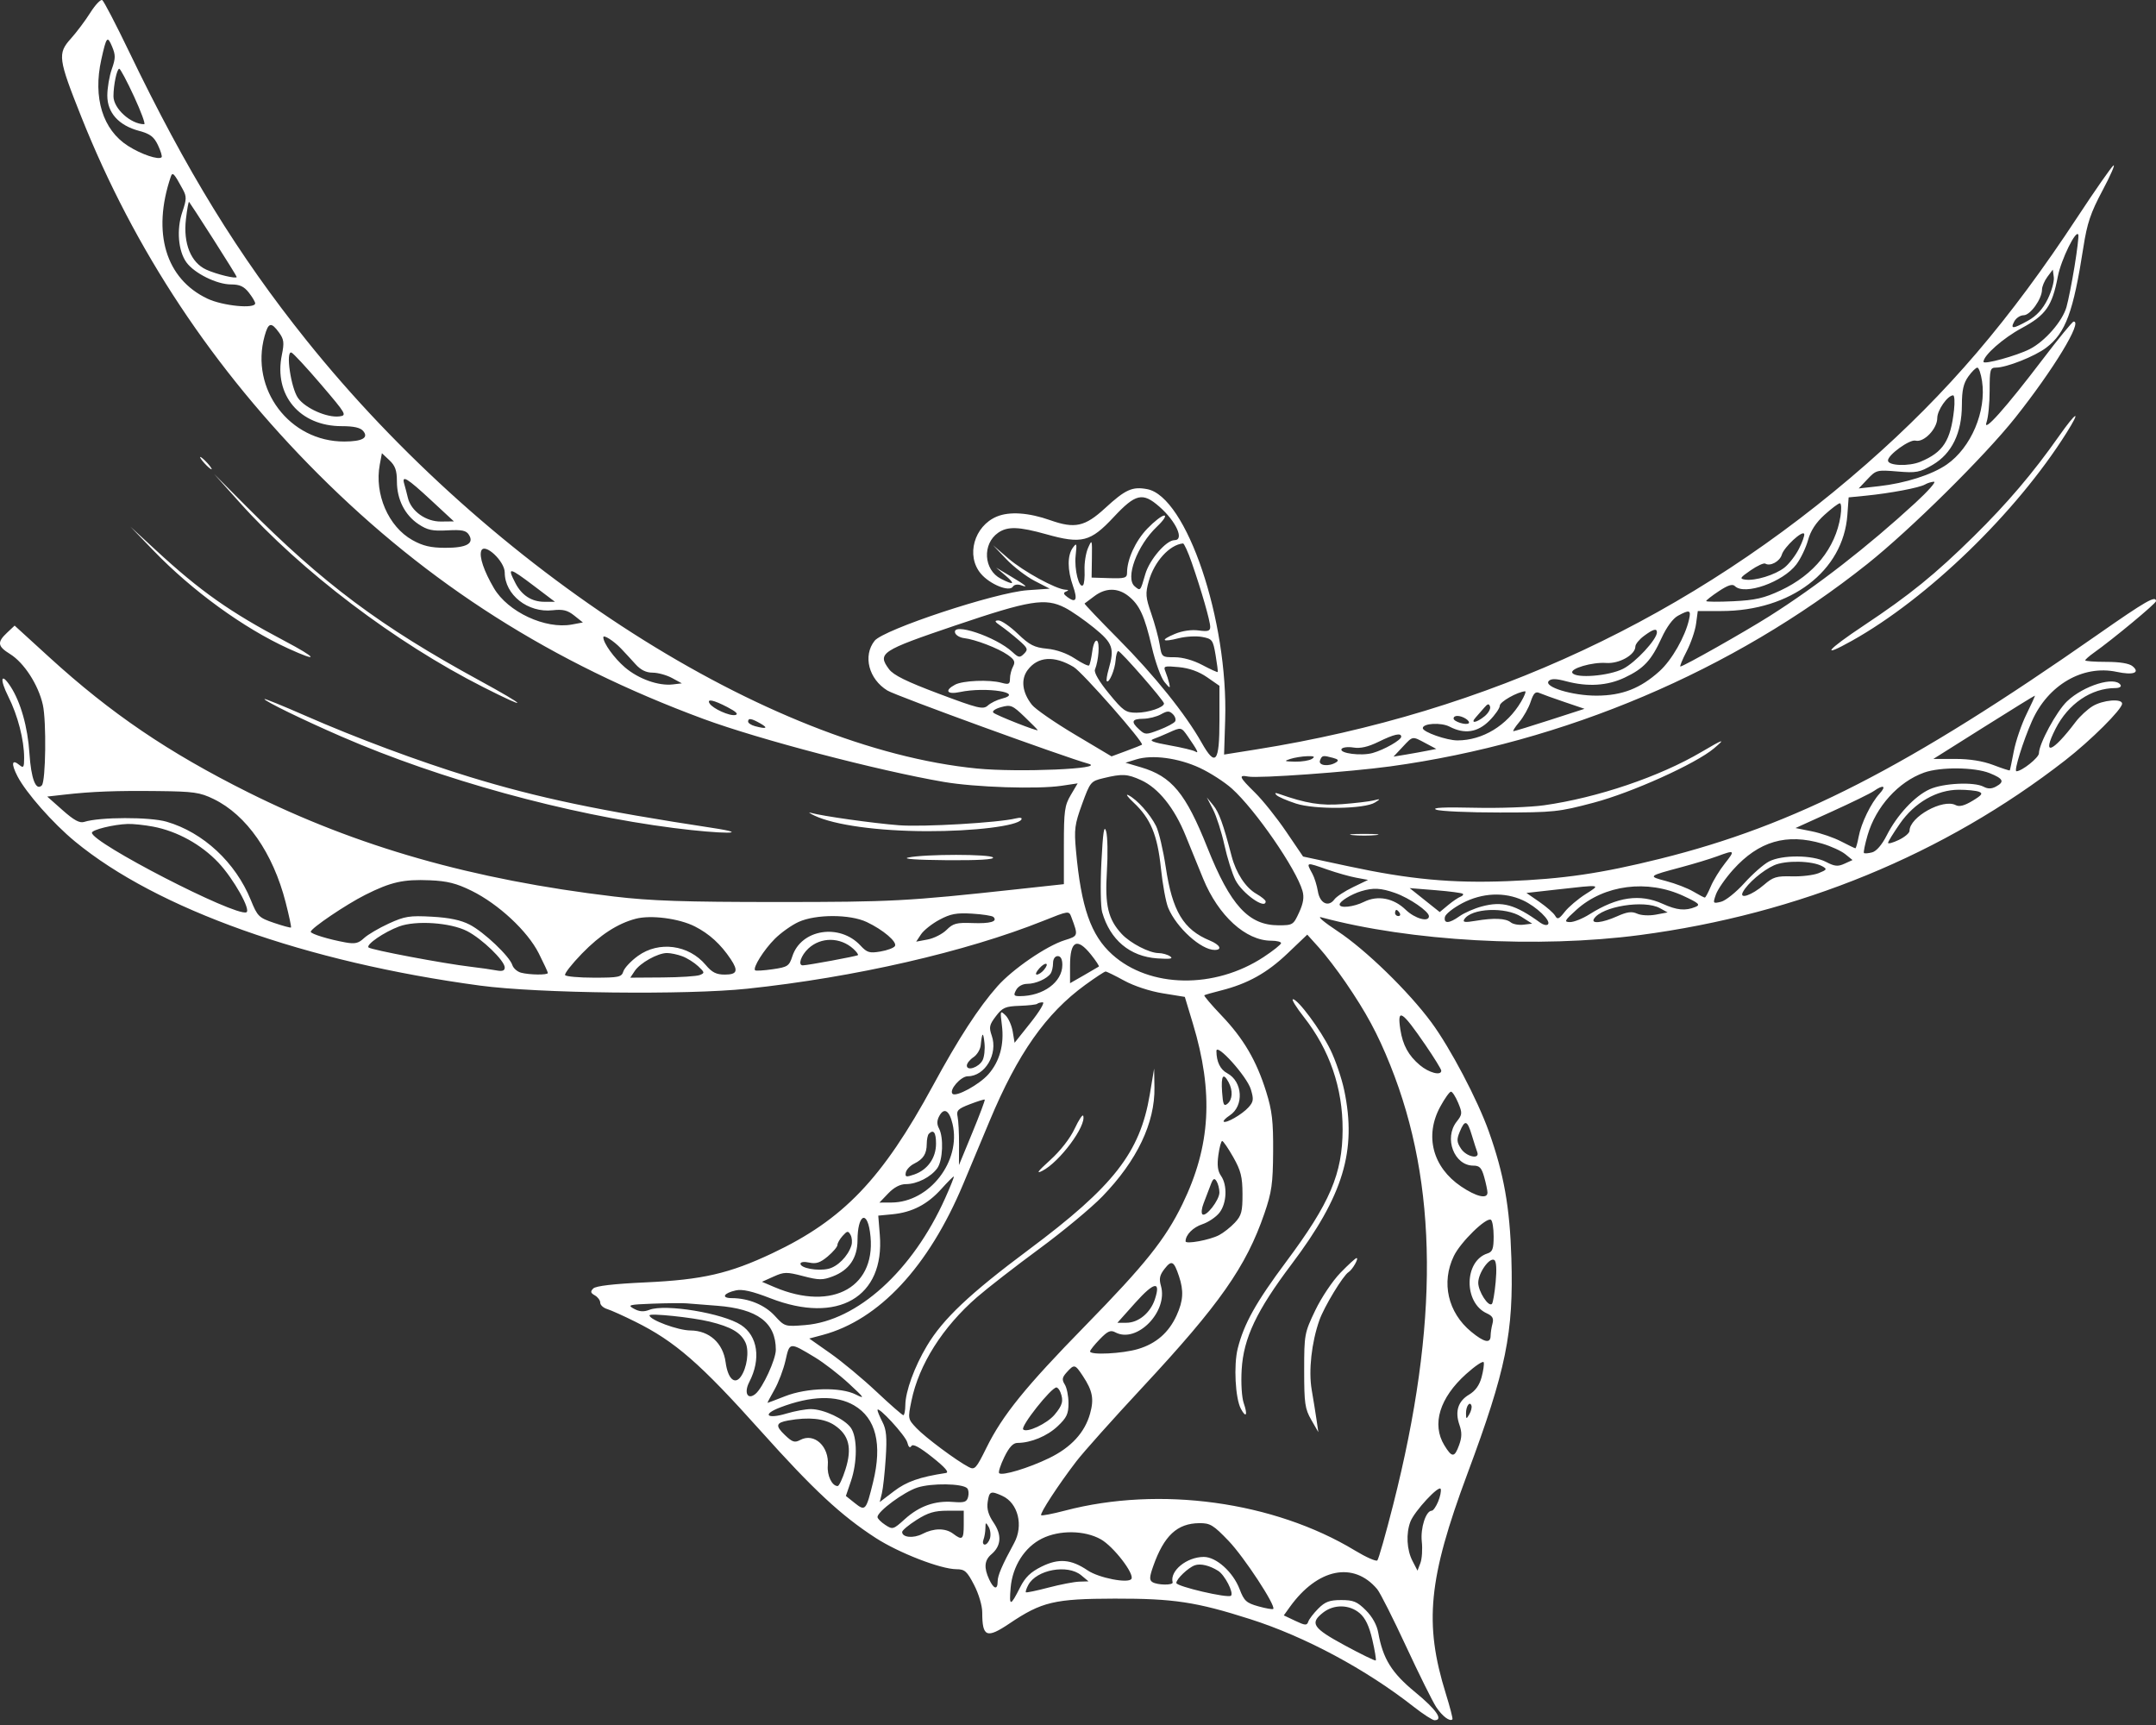 <svg width="200" height="160" viewBox="0 0 200 160" fill="none" xmlns="http://www.w3.org/2000/svg">
<rect x="0" y="0" width="200" height="160" fill="#333333" stroke="none"/>
<path fill-rule="evenodd" clip-rule="evenodd" d="M8.374 1.182C7.911 1.917 7.095 3.003 6.563 3.594C5.331 4.963 5.396 5.449 7.531 10.81C12.472 23.214 19.773 34.227 29.517 43.971C39.757 54.212 51.227 61.5 65.268 66.688C70.403 68.585 81.438 71.476 87.552 72.526C90.471 73.027 96.247 73.216 98.472 72.884L99.968 72.66L99.329 73.741C98.759 74.706 98.69 75.209 98.69 78.415V82.009L94.26 82.49C84.152 83.589 82.718 83.665 72.112 83.665C63.485 83.665 60.372 83.561 56.966 83.156C43.855 81.597 33.14 78.546 23.015 73.488C15.604 69.785 10.288 66.175 4.584 60.972L1.357 58.027L0.655 58.687C-0.285 59.569 -0.232 59.944 0.933 60.664C2.233 61.468 3.56 63.521 3.974 65.372C4.316 66.898 4.245 72.483 3.879 72.848C3.331 73.396 2.885 72.242 2.732 69.884C2.573 67.43 1.913 65.103 0.966 63.657C0.089 62.318 -0.048 62.978 0.77 64.606C1.652 66.361 2.239 68.636 2.239 70.299C2.239 71.181 2.179 71.271 1.803 70.959C1.094 70.37 1.015 70.831 1.625 72.008C2.415 73.535 4.91 76.363 6.954 78.048C14.571 84.33 28.387 89.245 44.534 91.418C49.913 92.142 63.686 92.302 69.325 91.706C79.255 90.657 89.583 88.289 96.781 85.412C99.15 84.464 99.159 84.463 99.386 85.072C100.036 86.81 100.035 86.81 98.764 87.207C97.078 87.733 93.939 89.885 92.524 91.483C90.782 93.451 88.914 96.327 86.548 100.686C81.829 109.376 78.229 113.134 71.641 116.246C67.651 118.13 65.17 118.7 59.892 118.945C56.914 119.082 55.268 119.274 55.034 119.511C54.752 119.796 54.781 119.926 55.18 120.151C55.455 120.306 55.68 120.611 55.68 120.828C55.68 121.046 55.969 121.312 56.323 121.419C56.676 121.527 57.846 122.052 58.92 122.587C62.629 124.43 64.947 126.449 70.604 132.766C75.458 138.187 78.026 140.574 81.234 142.65C83.383 144.04 87.263 145.543 88.719 145.55C89.496 145.553 89.701 145.735 90.362 147.009C90.793 147.839 91.117 148.933 91.117 149.557C91.117 151.846 91.526 152.01 93.656 150.577C96.641 148.568 97.823 148.29 103.406 148.278C108.879 148.268 110.963 148.583 115.973 150.18C121.057 151.8 126.707 154.828 131.144 158.31C132.018 158.995 132.887 159.557 133.073 159.557C133.922 159.557 133.241 158.566 131.296 156.97C129.091 155.16 128.286 153.865 127.852 151.432C127.726 150.722 127.303 149.961 126.703 149.36C125.898 148.556 125.55 148.411 124.417 148.411C123.339 148.411 122.928 148.564 122.292 149.2C121.858 149.634 121.439 150.18 121.36 150.415C121.235 150.784 121.075 150.774 120.153 150.337L119.09 149.833L119.652 149.051C122.223 145.474 125.564 144.794 127.756 147.402C128.024 147.721 129.228 150.105 130.431 152.698C131.635 155.291 132.894 157.829 133.23 158.338C133.789 159.182 134.493 159.715 134.734 159.474C134.787 159.421 134.513 158.357 134.125 157.11C132.09 150.568 132.493 146.444 136.123 136.694C139.718 127.037 140.413 123.636 140.202 116.715C140.057 111.954 139.509 108.877 138.107 104.941C137.057 101.994 134.534 97.203 132.78 94.827C130.661 91.955 126.682 88.087 124.08 86.369C122.847 85.555 122.16 84.975 122.553 85.081C130.827 87.312 142.694 87.973 152.131 86.729C166.877 84.785 180.338 79.256 191.569 70.528C193.957 68.672 196.856 65.787 196.856 65.266C196.856 64.77 195.067 64.924 194.121 65.5C193.638 65.795 192.931 66.449 192.549 66.955C190.364 69.85 189.363 70.197 190.678 67.603C191.856 65.277 193.986 63.827 196.23 63.821C196.597 63.82 196.812 63.693 196.714 63.534C196.194 62.693 193.302 63.575 191.749 65.049C190.774 65.974 189.141 68.992 189.141 69.869C189.14 70.274 187.557 71.536 187.05 71.536C186.8 71.536 187.665 68.751 188.496 66.877C189.982 63.528 193.219 61.649 196.353 62.317C197.885 62.644 198.561 62.404 197.827 61.794C197.513 61.533 196.65 61.391 195.385 61.391C194.309 61.391 193.432 61.326 193.437 61.248C193.441 61.169 193.795 60.857 194.222 60.554C195.985 59.305 200 55.974 200 55.761C200 55.2 199.064 55.737 194.606 58.852C176.937 71.201 166.489 76.552 153.989 79.656C148.509 81.016 145.026 81.527 139.843 81.73C134.674 81.932 130.745 81.564 125.074 80.347L120.88 79.447L119.302 77.124C118.434 75.846 117.139 74.227 116.425 73.525C114.944 72.071 114.851 71.849 115.799 72.03C116.741 72.21 125.178 71.604 128.978 71.083C145.098 68.874 160.756 62.23 173.222 52.309C177.203 49.14 184.086 42.336 186.934 38.754C190.481 34.291 193.232 29.762 192.355 29.828C192.237 29.837 190.948 31.412 189.491 33.328C186.048 37.856 183.887 40.272 184.283 39.152C184.44 38.71 184.568 37.392 184.568 36.223C184.568 34.28 184.617 34.098 185.146 34.098C186.125 34.098 188.766 33.052 189.824 32.245C191.618 30.876 192.328 28.955 193.263 22.937C193.61 20.702 193.932 19.747 195.035 17.675C195.775 16.283 196.235 15.233 196.057 15.344C195.879 15.454 194.373 17.612 192.71 20.139C186.413 29.711 180.644 36.461 173.136 43.042C156.913 57.264 138.066 66.08 116.551 69.51L113.551 69.988L113.652 66.785C113.946 57.541 110.064 46.054 106.416 45.37C105.037 45.111 104.401 45.398 102.515 47.132C100.642 48.853 99.712 49.059 97.427 48.252C95.42 47.544 93.642 47.423 92.469 47.913C90.361 48.794 89.588 51.547 90.984 53.205C91.822 54.201 93.636 54.937 93.96 54.413C94.076 54.224 94.399 54.169 94.712 54.282C95.484 54.561 95.18 54.302 93.689 53.413L92.403 52.647L93.26 53.373C94.225 54.191 94.062 54.31 92.841 53.679C91.244 52.853 91.103 50.459 92.591 49.416C93.463 48.806 94.514 48.84 97.084 49.561C100.341 50.475 101.16 50.266 103.297 47.977C105.345 45.783 105.996 45.633 107.554 47.001C109.112 48.369 109.892 50.102 108.95 50.102C108.182 50.102 106.628 51.914 106.241 53.26C105.784 54.847 105.797 54.832 105.265 54.39C104.35 53.631 105.479 50.595 107.328 48.843C107.932 48.271 108.228 47.82 108.001 47.818C107.777 47.817 107.066 48.367 106.421 49.04C105.326 50.184 104.549 51.883 104.549 53.136C104.549 53.607 104.343 53.668 102.905 53.624L101.262 53.573L101.289 51.766C101.315 50.032 101.3 49.994 100.936 50.817C100.726 51.288 100.579 52.216 100.608 52.879C100.638 53.542 100.575 54.171 100.47 54.276C100.103 54.643 99.641 52.809 99.781 51.538C99.907 50.386 99.88 50.313 99.52 50.806C99.004 51.511 99.009 52.864 99.532 54.345C99.985 55.628 99.82 55.971 99.029 55.392C98.646 55.113 98.611 54.98 98.889 54.869C99.162 54.76 99.147 54.714 98.833 54.697C97.951 54.65 94.925 52.994 93.546 51.803L92.117 50.569L93.35 51.865C94.028 52.578 95.211 53.485 95.98 53.881L97.377 54.601L95.319 54.745C92.34 54.953 81.954 58.388 81.128 59.438C80.029 60.835 80.587 62.99 82.322 64.051C83.137 64.549 98.653 70.197 100.976 70.841C102.662 71.308 94.497 71.659 90.649 71.285C71.306 69.402 45.565 52.965 28.405 31.536C22.081 23.638 17.303 15.861 11.967 4.777C10.749 2.246 9.632 0.101 9.485 0.01C9.338 -0.081 8.838 0.447 8.374 1.182ZM10.37 6.415C10.142 7.062 9.955 8.165 9.955 8.865C9.955 10.459 11.011 11.633 12.899 12.138C13.929 12.414 14.278 12.678 14.654 13.466C14.912 14.007 15.063 14.511 14.989 14.585C14.714 14.859 13.121 14.323 11.885 13.539C9.532 12.047 8.608 9.066 9.398 5.52C9.873 3.388 9.958 3.284 10.392 4.307C10.729 5.104 10.726 5.406 10.37 6.415ZM12.434 8.949C13.088 10.364 13.512 11.521 13.379 11.521C12.132 11.521 10.526 10.064 10.526 8.931C10.526 7.882 10.844 6.377 11.065 6.377C11.164 6.377 11.781 7.535 12.434 8.949ZM16.959 17.566C17.32 18.23 17.314 18.487 16.914 19.66C16.362 21.28 16.527 23.282 17.299 24.343C18.034 25.352 20.117 26.382 21.426 26.382C22.233 26.382 22.63 26.563 23.08 27.135C23.406 27.549 23.672 27.999 23.672 28.136C23.672 28.668 20.665 28.374 19.243 27.702C15.371 25.871 14.083 21.582 15.844 16.388C16.004 15.918 16.149 16.071 16.959 17.566ZM19.797 22.201C20.985 24.06 21.958 25.63 21.958 25.689C21.958 25.897 20.089 25.447 19.133 25.009C17.705 24.355 16.987 22.577 17.247 20.337C17.356 19.398 17.488 18.674 17.54 18.726C17.593 18.778 18.608 20.342 19.797 22.201ZM192.444 24.706C192.203 26.178 191.867 27.874 191.697 28.474C191.323 29.798 189.696 31.663 188.29 32.38C187.075 33 183.996 33.846 183.996 33.56C183.996 32.968 185.817 31.363 187.545 30.431C189.786 29.223 190.365 28.398 190.892 25.654C191.195 24.078 192.605 21.208 192.797 21.779C192.843 21.917 192.685 23.235 192.444 24.706ZM189.947 27.759C189.495 28.671 188.919 29.301 188.14 29.736C186.724 30.526 186.463 30.542 186.854 29.812C187.022 29.497 187.414 29.24 187.726 29.24C188.34 29.24 189.423 27.726 189.425 26.865C189.425 26.58 189.651 26.046 189.926 25.677L190.426 25.008L190.519 25.715C190.569 26.103 190.312 27.023 189.947 27.759ZM25.88 30.839C26.34 31.47 26.379 31.78 26.146 32.92C25.381 36.649 27.801 39.528 31.7 39.528C32.825 39.528 33.433 39.666 33.693 39.979C34.217 40.61 33.61 40.947 31.939 40.953C26.865 40.97 23.178 36.091 24.545 31.169C24.896 29.903 25.152 29.84 25.88 30.839ZM29.788 35.67C32.131 38.413 32.2 38.532 31.482 38.622C30.343 38.766 28.324 37.87 27.649 36.922C26.982 35.985 26.478 32.503 27.038 32.703C27.207 32.763 28.445 34.098 29.788 35.67ZM183.863 35.35C184.281 38.138 182.85 41.518 180.588 43.086C179.217 44.036 176.749 44.823 174.28 45.098L172.422 45.305L173.243 44.437C174.039 43.594 174.121 43.573 176.008 43.731C177.769 43.879 178.078 43.821 179.285 43.113C181.055 42.076 181.989 40.164 181.993 37.572C181.995 36.2 182.139 35.556 182.587 34.928C182.912 34.472 183.29 34.098 183.427 34.098C183.564 34.098 183.76 34.662 183.863 35.35ZM181.263 38.028C180.949 40.88 180.259 41.947 178.159 42.824C177.073 43.278 175.137 43.206 175.137 42.712C175.137 42.187 177.157 40.73 177.691 40.87C178.46 41.071 179.709 39.774 179.709 38.774C179.709 38.043 180.671 36.67 181.182 36.67C181.309 36.67 181.345 37.281 181.263 38.028ZM190.996 40.458C188.59 43.878 186.205 46.683 183.104 49.737C179.513 53.274 177.161 55.182 172.903 58.012C169.424 60.326 168.821 61.095 171.788 59.436C178.842 55.491 187.026 47.565 191.691 40.16C193.1 37.923 192.639 38.121 190.996 40.458ZM36.819 44.651C36.819 46.32 37.549 47.767 38.819 48.617C39.642 49.168 40.116 49.27 41.498 49.194C42.841 49.12 43.24 49.2 43.492 49.594C44.016 50.412 43.288 50.817 41.305 50.812C39.957 50.809 39.229 50.638 38.259 50.097C36.029 48.855 34.717 45.821 35.23 43.09L35.427 42.036L36.123 42.69C36.663 43.197 36.818 43.635 36.819 44.651ZM18.957 42.958C19.241 43.272 19.538 43.529 19.617 43.529C19.696 43.529 19.527 43.272 19.243 42.958C18.958 42.643 18.661 42.386 18.582 42.386C18.504 42.386 18.672 42.643 18.957 42.958ZM22.242 46.62C27.944 52.988 36.677 59.606 44.82 63.729C49.217 65.955 48.995 65.582 44.446 63.099C35.278 58.095 29.989 54.144 22.843 46.959L19.858 43.958L22.242 46.62ZM39.962 46.373L42.105 48.36L40.913 48.374C39.504 48.39 38.131 47.408 37.836 46.173C37.733 45.741 37.582 45.162 37.5 44.887C37.242 44.019 37.757 44.33 39.962 46.373ZM177.691 46.628C173.277 50.691 168.525 54.381 164.134 57.157C161.812 58.625 156.158 61.819 155.882 61.819C155.799 61.819 156.057 61.192 156.454 60.425C156.852 59.658 157.249 58.501 157.336 57.853L157.494 56.675H159.682C166.128 56.675 170.994 52.966 171.37 47.765L171.488 46.134L173.098 45.975C175.348 45.751 178.057 45.239 178.566 44.941C178.802 44.803 179.18 44.686 179.406 44.681C179.632 44.676 178.86 45.553 177.691 46.628ZM170.732 47.887C170.264 50.848 168.274 53.315 165.183 54.761C163.634 55.486 162.828 55.67 160.781 55.768C159.403 55.834 158.276 55.825 158.276 55.748C158.276 55.671 158.804 55.258 159.451 54.83C160.298 54.27 160.713 54.14 160.937 54.364C161.828 55.255 165.398 53.993 166.641 52.348C167.039 51.82 167.525 50.809 167.72 50.102C167.961 49.227 168.449 48.477 169.248 47.753C169.893 47.168 170.534 46.686 170.672 46.681C170.81 46.676 170.837 47.219 170.732 47.887ZM14.242 51.074C17.838 54.803 22.605 58.266 26.738 60.15C29.663 61.484 29.452 61.059 26.387 59.442C21.359 56.79 18.577 54.83 14.489 51.057L12.098 48.852L14.242 51.074ZM166.874 50.911C166.555 51.537 165.952 52.318 165.534 52.646C164.669 53.327 162.818 53.895 161.897 53.762C161.347 53.683 161.404 53.584 162.396 52.9C163.011 52.475 163.624 52.195 163.756 52.277C164.211 52.558 165.106 52.073 165.289 51.445C165.495 50.743 167.228 49.141 167.366 49.527C167.415 49.663 167.193 50.286 166.874 50.911ZM110.547 52.174C111.452 54.778 112.265 57.603 112.265 58.148C112.265 58.531 112.058 58.594 111.183 58.476C110.522 58.388 109.67 58.511 108.996 58.793C107.593 59.379 107.776 59.596 109.338 59.199C109.997 59.032 110.981 58.978 111.523 59.08C112.454 59.255 112.524 59.35 112.763 60.757C112.902 61.577 112.991 62.285 112.962 62.331C112.933 62.376 112.295 62.087 111.544 61.688C110.703 61.24 109.716 60.962 108.972 60.962C107.782 60.962 107.763 60.946 107.58 59.803C107.478 59.165 107.126 57.868 106.799 56.921C106.268 55.388 106.242 55.056 106.565 53.903C107.073 52.089 108.491 50.526 109.738 50.406C109.841 50.396 110.205 51.192 110.547 52.174ZM46.822 53.103C46.824 55.169 48.972 56.861 51.263 56.603C52.225 56.495 52.647 56.599 53.276 57.1L54.071 57.735L53.058 57.925C50.6 58.386 47.112 56.761 45.818 54.553C44.889 52.968 44.436 51.628 44.645 51.084C44.943 50.306 46.82 52.047 46.822 53.103ZM49.591 54.389L51.478 55.818H50.499C49.328 55.818 48.4 55.223 47.819 54.1C47.018 52.551 47.203 52.581 49.591 54.389ZM104.659 55.271C105.708 56.097 106.176 57.111 106.85 60.025C107.169 61.404 107.693 62.855 108.014 63.248C108.516 63.861 108.579 63.882 108.464 63.391C108.389 63.077 108.229 62.576 108.107 62.279C107.903 61.78 108 61.749 109.356 61.879C110.327 61.972 111.215 62.29 111.974 62.816L113.122 63.612V66.829C113.122 70.744 112.764 71.181 111.455 68.862C109.974 66.236 107.075 62.631 103.752 59.282C101.978 57.493 100.563 56.006 100.608 55.977C100.653 55.948 101.062 55.643 101.515 55.299C102.553 54.513 103.682 54.503 104.659 55.271ZM98.793 56.369C99.388 56.672 100.604 57.515 101.497 58.242C103.238 59.66 103.401 60.128 102.839 62.088C102.685 62.627 102.61 63.119 102.673 63.182C102.886 63.395 103.428 62.106 103.489 61.245C103.522 60.776 103.632 60.391 103.734 60.391C103.966 60.39 107.978 64.984 107.978 65.249C107.978 65.616 106.519 66.106 105.425 66.106C104.427 66.106 104.198 65.946 102.865 64.32C101.956 63.211 101.466 62.371 101.574 62.105C101.92 61.248 102.035 59.603 101.76 59.433C101.601 59.334 101.411 59.762 101.323 60.42C101.237 61.058 101.104 61.644 101.027 61.721C100.949 61.799 100.357 61.512 99.71 61.084C98.978 60.599 98.001 60.254 97.126 60.17C95.944 60.056 95.51 59.835 94.413 58.784C93.695 58.096 92.885 57.539 92.612 57.547C92.22 57.559 92.264 57.663 92.825 58.047C93.214 58.314 93.961 58.906 94.485 59.363C95.342 60.11 95.393 60.237 94.998 60.633C94.602 61.028 94.493 61.012 93.909 60.472C92.376 59.053 88.264 57.684 88.601 58.704C88.673 58.924 89.044 59.141 89.424 59.186C90.472 59.309 92.591 60.121 93.474 60.738C94.111 61.182 94.206 61.388 93.975 61.82C93.818 62.113 93.689 62.621 93.689 62.949C93.689 63.461 93.578 63.514 92.903 63.329C91.771 63.019 89.317 63.121 88.593 63.508C87.582 64.049 87.844 64.445 89.045 64.19C91.462 63.677 95.119 64.258 92.924 64.806C92.48 64.917 91.901 65.202 91.636 65.44C91.203 65.831 90.76 65.725 87.09 64.346C84.091 63.22 82.878 62.622 82.468 62.068C81.367 60.581 81.716 60.351 88.627 58.011C95.551 55.667 96.968 55.438 98.793 56.369ZM156.683 57.461C156.329 59.047 155.085 61.224 153.944 62.254C152.176 63.852 150.486 64.512 148.131 64.524C145.858 64.536 143.135 63.699 143.678 63.156C143.903 62.931 144.348 62.94 145.278 63.189C147.275 63.723 149.099 63.611 150.703 62.855C152.479 62.017 153.179 61.267 154.137 59.173C154.598 58.167 155.187 57.366 155.654 57.113C156.738 56.525 156.881 56.573 156.683 57.461ZM153.703 58.653C153.703 59.31 151.716 61.452 150.567 62.033C149.249 62.7 146.188 62.947 145.859 62.414C145.61 62.013 147.699 61.399 148.995 61.492C150.21 61.579 151.703 60.737 151.703 59.965C151.703 59.754 152.056 59.317 152.489 58.994C153.353 58.35 153.703 58.251 153.703 58.653ZM57.606 60.15C57.958 60.518 58.563 61.173 58.951 61.605C59.431 62.141 59.936 62.391 60.539 62.391C61.026 62.391 61.835 62.614 62.339 62.887L63.253 63.383L62.419 63.482C61.092 63.64 59.23 62.977 57.971 61.9C56.967 61.04 55.966 59.647 55.966 59.108C55.966 58.829 56.926 59.439 57.606 60.15ZM99.6 61.867C100.421 62.361 106.17 68.904 105.934 69.076C105.879 69.116 105.222 69.375 104.474 69.653L103.112 70.157L99.702 68.125C97.827 67.008 96.037 65.769 95.725 65.372C94.826 64.228 94.677 63.021 95.328 62.149C96.272 60.884 97.796 60.784 99.6 61.867ZM141.101 65.089C139.799 67.296 137.537 68.672 135.205 68.676C134.203 68.678 131.984 67.895 131.984 67.539C131.984 67.086 133.686 66.99 134.471 67.4C135.852 68.121 137.067 67.939 138.157 66.849C138.691 66.315 139.128 65.685 139.128 65.451C139.128 65.096 140.76 64.172 141.476 64.12C141.589 64.112 141.42 64.548 141.101 65.089ZM145.13 65.115L146.987 65.745L143.777 66.783C142.012 67.354 140.49 67.821 140.394 67.821C140.299 67.821 140.543 67.438 140.936 66.97C141.329 66.503 141.804 65.658 141.99 65.093C142.253 64.298 142.435 64.114 142.801 64.276C143.06 64.391 144.108 64.769 145.13 65.115ZM187.98 66.256C187.518 67.195 186.991 68.735 186.81 69.678C186.629 70.621 186.461 71.422 186.436 71.457C186.412 71.493 185.722 71.268 184.905 70.957C183.93 70.587 182.718 70.393 181.383 70.393H179.348L184.03 67.445C186.605 65.824 188.736 64.509 188.766 64.523C188.796 64.537 188.443 65.317 187.98 66.256ZM24.53 64.838C24.53 65.027 28.119 66.776 31.674 68.319C40.863 72.309 52.583 75.534 62.493 76.8C67.017 77.379 69.921 77.375 66.111 76.795C55.597 75.197 49.892 73.998 43.559 72.058C38.82 70.606 33.103 68.476 28.316 66.379C26.234 65.467 24.53 64.773 24.53 64.838ZM67.48 65.59C68.303 66.02 68.531 66.251 68.202 66.322C67.687 66.433 66.121 65.727 65.826 65.251C65.538 64.784 66.192 64.918 67.48 65.59ZM96.261 67.724C96.261 67.867 92.395 66.342 92.15 66.103C92.005 65.963 92.313 65.742 92.864 65.591C93.763 65.344 93.919 65.408 95.046 66.49C95.714 67.13 96.261 67.686 96.261 67.724ZM137.708 66.442C136.939 67.065 136.358 67.138 136.893 66.545C137.101 66.314 137.457 65.907 137.684 65.64C138.005 65.262 138.125 65.239 138.224 65.537C138.295 65.748 138.062 66.155 137.708 66.442ZM109.009 66.913C108.91 67.073 108.25 67.425 107.542 67.696C106.315 68.164 106.228 68.163 105.688 67.674C104.884 66.947 104.981 66.679 106.049 66.668C106.56 66.662 107.299 66.477 107.692 66.257C108.29 65.922 108.471 65.919 108.798 66.239C109.013 66.45 109.108 66.754 109.009 66.913ZM135.976 66.666C136.208 66.813 136.331 66.998 136.25 67.079C136.028 67.301 134.842 66.934 134.842 66.644C134.842 66.316 135.442 66.328 135.976 66.666ZM70.541 67.106C71.299 67.54 71.1 67.639 70.04 67.355C69.687 67.26 69.397 67.069 69.397 66.93C69.397 66.581 69.704 66.628 70.541 67.106ZM110.198 68.321C111.088 69.606 111.248 69.933 110.875 69.703C110.691 69.589 109.61 69.33 108.473 69.129C106.999 68.867 106.57 68.703 106.978 68.556C107.292 68.442 107.935 68.175 108.407 67.961C109.576 67.43 109.582 67.431 110.198 68.321ZM129.983 68.331C129.983 68.64 128.431 69.528 127.347 69.84C126.288 70.143 124.201 69.875 124.452 69.468C124.548 69.313 125.044 69.254 125.555 69.337C126.196 69.441 126.917 69.276 127.877 68.806C129.325 68.097 129.983 67.948 129.983 68.331ZM132.254 68.941L133.239 69.465L132.397 69.633C131.934 69.726 131.041 69.887 130.412 69.991L129.269 70.18L130.108 69.286C131.083 68.248 130.983 68.264 132.254 68.941ZM157.847 69.74C153.948 72.04 148.195 73.99 143.237 74.692C141.96 74.872 139.041 74.976 136.751 74.921C133.943 74.855 132.79 74.911 133.214 75.095C133.559 75.245 136.221 75.365 139.128 75.363C144.153 75.358 144.586 75.313 147.845 74.449C151.398 73.507 157.29 70.848 158.99 69.419C160.125 68.466 159.903 68.528 157.847 69.74ZM111.3 71.227C112.262 71.676 113.603 72.54 114.278 73.147C116.445 75.093 120.238 80.589 120.823 82.63C120.992 83.216 120.905 83.774 120.51 84.634C119.981 85.789 119.923 85.825 118.601 85.825C115.829 85.825 114.135 83.977 112.004 78.626C109.99 73.571 108.699 72.01 105.835 71.167L104.406 70.746L105.406 70.437C106.889 69.978 109.321 70.304 111.3 71.227ZM121.696 70.393C121.46 70.545 120.753 70.659 120.124 70.646C119.132 70.625 119.075 70.591 119.695 70.393C120.088 70.267 120.795 70.153 121.267 70.14C121.92 70.121 122.022 70.182 121.696 70.393ZM123.649 70.293C124.147 70.427 124.219 70.533 123.935 70.714C123.269 71.136 122.265 71.015 122.45 70.536C122.634 70.056 122.706 70.041 123.649 70.293ZM184.562 71.71C185.846 72.223 185.98 72.515 185.139 72.965C184.743 73.177 184.399 73.18 184.015 72.975C183.127 72.499 180.262 72.635 178.995 73.212C177.608 73.844 175.977 75.599 175.018 77.49C174.576 78.363 174.064 78.956 173.663 79.061C173.308 79.153 172.969 79.18 172.908 79.119C172.848 79.058 172.999 78.316 173.245 77.469C174.014 74.824 176.104 72.511 178.494 71.658C179.99 71.124 183.166 71.151 184.562 71.71ZM105.851 72.361C107.459 73.091 108.943 74.939 109.981 77.505C110.465 78.702 111.198 80.499 111.609 81.499C113.025 84.944 115.561 87.254 117.928 87.254C118.428 87.254 118.838 87.355 118.838 87.478C118.838 87.602 118.112 88.181 117.224 88.766C112.681 91.757 106.651 91.66 103.179 88.539C101.192 86.753 100.29 84.167 99.812 78.892C99.633 76.918 99.693 76.462 100.381 74.576C101.129 72.525 101.183 72.46 102.349 72.179C104.111 71.755 104.569 71.779 105.851 72.361ZM174.362 73.608C173.555 74.488 172.653 76.347 172.414 77.622C172.305 78.204 172.169 78.68 172.113 78.68C172.057 78.68 171.461 78.393 170.788 78.043C170.115 77.692 168.888 77.27 168.061 77.105L166.557 76.805L169.911 75.284C171.756 74.448 173.523 73.584 173.836 73.364C174.714 72.749 175.019 72.891 174.362 73.608ZM19.814 74.111C22.871 75.594 25.324 79.113 26.499 83.701C26.816 84.936 27.038 85.984 26.994 86.028C26.949 86.072 26.24 85.88 25.417 85.6C24.008 85.122 23.883 84.998 23.267 83.481C21.848 79.99 18.852 77.205 15.452 76.217C13.894 75.764 9.239 75.774 7.811 76.234C7.39 76.369 6.865 76.086 5.811 75.151L4.382 73.885L5.954 73.707C8.536 73.414 10.75 73.33 14.67 73.375C17.969 73.412 18.545 73.495 19.814 74.111ZM183.578 73.437C183.97 73.587 183.854 73.75 182.98 74.278C182.233 74.729 181.751 74.854 181.427 74.681C180.247 74.049 177.137 75.774 177.137 77.06C177.137 77.264 176.687 77.646 176.137 77.909C175.587 78.171 175.14 78.291 175.144 78.176C175.148 78.06 175.643 77.259 176.244 76.394C177.606 74.435 179.668 73.251 181.719 73.251C182.474 73.251 183.311 73.335 183.578 73.437ZM105.149 74.431C106.735 75.915 107.371 77.44 107.692 80.534C107.847 82.035 108.152 83.689 108.369 84.208C109.139 86.05 111.415 88.111 112.679 88.111C113.423 88.111 113.174 87.63 112.227 87.238C109.777 86.223 108.75 84.513 108.14 80.429C107.902 78.839 107.497 77.12 107.238 76.609C106.683 75.508 105.491 74.177 104.692 73.763C104.377 73.601 104.583 73.901 105.149 74.431ZM118.409 73.745C118.566 73.906 119.383 74.261 120.225 74.534C121.998 75.109 126.59 75.046 127.554 74.432C128.09 74.091 128.081 74.079 127.411 74.244C127.018 74.34 125.726 74.494 124.539 74.586C122.522 74.742 121.158 74.522 118.634 73.632C118.288 73.51 118.216 73.547 118.409 73.745ZM112.529 75.09C112.847 75.708 113.32 77.187 113.581 78.376C113.842 79.565 114.301 81.025 114.601 81.621C115.227 82.865 117.414 84.415 117.407 83.61C117.406 83.492 117.023 83.178 116.556 82.912C115.552 82.341 114.66 80.983 114.246 79.395C113.473 76.427 113.079 75.339 112.537 74.679L111.951 73.965L112.529 75.09ZM75.568 75.658C77.421 76.529 81.432 77.083 85.973 77.096C90.339 77.108 94.378 76.612 94.745 76.018C94.849 75.85 94.645 75.807 94.232 75.91C92.629 76.308 85.639 76.719 83.401 76.546C81.014 76.362 76.281 75.696 75.223 75.395C74.927 75.311 75.082 75.429 75.568 75.658ZM14.207 76.673C16.438 77.097 18.664 78.323 20.258 80.009C21.665 81.496 23.326 84.458 22.846 84.622C21.756 84.994 8.526 78.174 8.526 77.241C8.526 76.963 10.532 76.47 11.845 76.425C12.334 76.408 13.397 76.52 14.207 76.673ZM102.171 79.975C102.066 82.024 102.098 84.108 102.241 84.607C102.979 87.181 104.81 88.718 107.35 88.894C108.546 88.977 108.865 88.928 108.55 88.707C108.314 88.541 107.827 88.404 107.467 88.401C106.61 88.395 104.856 87.485 104.062 86.635C102.795 85.276 102.484 83.976 102.679 80.847C102.778 79.262 102.747 77.58 102.61 77.109C102.422 76.461 102.314 77.161 102.171 79.975ZM125.482 77.46C126.072 77.521 127.036 77.521 127.626 77.46C128.215 77.398 127.733 77.347 126.554 77.347C125.375 77.347 124.893 77.398 125.482 77.46ZM169.055 78.254C169.854 78.492 170.809 78.93 171.178 79.228L171.848 79.772L171.103 80.111C170.488 80.392 170.189 80.363 169.39 79.945C168.134 79.289 165.315 79.269 164.093 79.909C163.599 80.167 162.57 81.071 161.807 81.918C161.044 82.764 160.072 83.541 159.648 83.643C158.896 83.823 158.884 83.806 159.175 82.969C159.34 82.496 160.058 81.461 160.77 80.668C163.152 78.02 165.733 77.268 169.055 78.254ZM160.01 80.084C159.524 80.699 158.932 81.663 158.696 82.228C158.461 82.791 158.213 83.253 158.145 83.253C158.078 83.253 157.595 83.001 157.073 82.692C156.551 82.384 155.418 81.947 154.556 81.721C152.846 81.273 152.853 81.267 155.99 80.428C157.168 80.112 158.647 79.663 159.276 79.43C160.94 78.813 160.985 78.853 160.01 80.084ZM84.258 79.538C83.65 79.666 85.03 79.763 87.776 79.786C90.724 79.81 92.232 79.724 92.117 79.538C91.915 79.211 85.809 79.211 84.258 79.538ZM169.05 80.353C169.51 80.611 169.474 80.677 168.707 80.987C168.235 81.177 167.118 81.311 166.224 81.285C164.809 81.245 164.476 81.345 163.652 82.058C162.51 83.046 161.286 83.462 161.685 82.725C162.118 81.928 163.511 80.736 164.563 80.262C165.635 79.779 168.114 79.829 169.05 80.353ZM123.135 80.656C123.994 80.957 125.194 81.296 125.802 81.409L126.907 81.615L125.517 82.285C124.752 82.653 123.975 83.162 123.79 83.415C123.234 84.175 122.438 83.794 122.253 82.678C122.162 82.13 121.935 81.4 121.749 81.057C121.143 79.941 121.115 79.949 123.135 80.656ZM43.748 82.624C46.244 83.854 48.936 86.359 49.979 88.426C50.442 89.344 50.822 90.163 50.822 90.246C50.822 90.45 49.12 90.431 48.33 90.22C47.982 90.126 47.62 89.809 47.527 89.514C47.267 88.696 44.896 86.448 43.571 85.764C42.751 85.34 41.681 85.116 40.062 85.027C37.989 84.913 37.551 84.983 36.062 85.664C35.143 86.085 34.108 86.695 33.763 87.019C33.256 87.496 32.926 87.572 32.047 87.413C30.478 87.13 28.815 86.619 28.825 86.423C28.841 86.101 32.109 83.891 33.89 82.997C36.268 81.804 37.419 81.545 39.882 81.65C41.496 81.718 42.338 81.93 43.748 82.624ZM147.095 82.928C146.385 83.379 145.514 84.116 145.159 84.567C144.613 85.261 144.474 85.318 144.262 84.939C144.124 84.693 143.468 84.116 142.804 83.657L141.598 82.824L144.435 82.506C148.607 82.038 148.52 82.024 147.095 82.928ZM156.172 83.105C157.601 83.77 157.763 83.92 157.276 84.121C156.343 84.505 155.554 84.429 154.235 83.831C152.134 82.878 150.022 83.18 147.454 84.8C146.811 85.207 145.992 85.534 145.636 85.527C145.059 85.517 145.126 85.39 146.24 84.383C148.805 82.064 152.826 81.546 156.172 83.105ZM129.428 82.83C130.75 83.296 132.555 84.539 132.555 84.982C132.555 85.569 131.249 85.207 130.401 84.386C129.28 83.299 127.801 83.016 126.535 83.648C125.571 84.129 124.268 84.27 124.268 83.893C124.268 83.608 125.348 82.941 126.259 82.665C127.384 82.323 128.096 82.36 129.428 82.83ZM135.699 82.903C135.778 82.981 135.676 83.104 135.474 83.177C135.272 83.249 134.757 83.598 134.331 83.953L133.556 84.598L132.161 83.487L130.767 82.376L133.161 82.568C134.478 82.674 135.62 82.824 135.699 82.903ZM141.272 83.507C142.533 84.089 143.915 85.42 143.593 85.742C143.48 85.855 143.169 85.79 142.901 85.596C140.535 83.887 139.374 83.564 137.455 84.077C136.758 84.263 135.833 84.669 135.399 84.978C134.43 85.668 133.912 85.697 134.036 85.053C134.087 84.786 134.819 84.207 135.661 83.767C137.499 82.808 139.55 82.713 141.272 83.507ZM153.985 84.238L154.695 84.631L153.606 84.835C152.989 84.951 152.235 84.911 151.868 84.744C151.369 84.517 150.937 84.575 150.001 84.994C148.644 85.601 147.558 85.718 147.863 85.224C148.574 84.073 152.534 83.435 153.985 84.238ZM129.84 84.682C129.938 84.839 129.881 84.968 129.714 84.968C129.548 84.968 129.412 84.839 129.412 84.682C129.412 84.525 129.468 84.396 129.538 84.396C129.607 84.396 129.743 84.525 129.84 84.682ZM141.129 85.035L142.129 85.671L141.326 85.769C140.884 85.822 140.352 85.724 140.143 85.551C139.684 85.171 138.565 85.123 136.87 85.412C135.91 85.575 135.663 85.543 135.827 85.277C136.473 84.233 139.641 84.088 141.129 85.035ZM92.154 85.052C92.575 85.472 91.865 85.68 90.215 85.617C88.737 85.561 88.411 85.647 87.811 86.247C87.429 86.629 86.637 87.032 86.052 87.142L84.988 87.342L85.439 86.662C85.687 86.288 86.455 85.679 87.146 85.31C88.172 84.76 88.727 84.657 90.177 84.744C91.153 84.802 92.043 84.941 92.154 85.052ZM64.469 85.937C65.807 86.62 66.858 87.579 67.782 88.961C68.511 90.051 68.379 90.397 67.236 90.397C66.445 90.397 66.048 90.197 65.463 89.501C63.884 87.625 61.121 87.258 59.176 88.667C58.537 89.13 57.931 89.773 57.828 90.096C57.659 90.63 57.413 90.683 55.106 90.683C53.711 90.683 52.503 90.576 52.422 90.444C52.341 90.313 53.045 89.413 53.986 88.445C55.675 86.708 57.291 85.661 58.966 85.219C60.379 84.846 63.002 85.189 64.469 85.937ZM80.4 85.521C81.928 86.243 83.252 87.372 83.017 87.753C82.912 87.923 82.306 88.149 81.671 88.257C80.661 88.427 80.43 88.358 79.826 87.707C77.894 85.622 74.324 86.178 73.504 88.693C73.205 89.61 73.07 89.699 71.674 89.901C70.846 90.021 70.113 90.065 70.047 89.999C69.812 89.764 70.852 88.105 71.874 87.082C72.445 86.512 73.439 85.805 74.084 85.512C75.684 84.785 78.854 84.79 80.4 85.521ZM43.331 86.363C44.717 87.073 46.821 89.109 46.821 89.74C46.821 90.041 46.602 90.115 46.035 90.007C45.603 89.924 44.541 89.773 43.677 89.671C41.159 89.376 34.408 88.101 34.187 87.88C33.926 87.62 35.625 86.454 37.023 85.932C38.581 85.352 41.785 85.57 43.331 86.363ZM124.819 91.112C126.746 93.932 127.792 95.87 128.968 98.799C133.408 109.86 133.496 122.783 129.245 139.539C128.549 142.283 127.884 144.621 127.767 144.735C127.65 144.849 126.718 144.436 125.697 143.818C118.17 139.265 107.583 137.807 98.793 140.115C97.645 140.416 96.65 140.608 96.583 140.541C96.435 140.392 98.183 137.715 99.841 135.551C100.503 134.687 103.26 131.6 105.968 128.692C113.136 120.995 115.601 117.48 117.294 112.546C117.971 110.574 118.082 109.787 118.101 106.83C118.119 103.994 118.008 103.03 117.455 101.257C116.557 98.379 115.356 96.329 113.306 94.183C112.368 93.2 111.654 92.359 111.718 92.313C111.783 92.268 112.479 92.069 113.265 91.871C115.737 91.248 117.539 90.245 119.433 88.438L121.267 86.69L122.359 87.901C122.96 88.566 124.067 90.012 124.819 91.112ZM79.155 88.005C79.449 88.271 79.643 88.535 79.586 88.592C79.487 88.691 74.91 89.539 74.47 89.54C73.992 89.541 74.302 88.613 74.994 87.971C76.153 86.897 77.946 86.912 79.155 88.005ZM101.219 88.56C101.666 89.121 101.988 89.612 101.933 89.652C101.878 89.692 101.255 90.055 100.548 90.46L99.262 91.195V89.582C99.262 87.251 99.906 86.914 101.219 88.56ZM63.306 88.702C63.748 88.869 64.406 89.283 64.767 89.622C65.376 90.192 65.386 90.252 64.91 90.44C64.627 90.552 63.062 90.652 61.432 90.663L58.468 90.683L58.879 90.064C59.381 89.308 61.017 88.397 61.873 88.397C62.219 88.397 62.864 88.534 63.306 88.702ZM98.547 89.501C98.547 91.092 96.779 92.391 94.608 92.396C94.043 92.398 93.996 92.32 94.26 91.826C94.443 91.486 94.859 91.255 95.29 91.255C96.077 91.255 97.138 90.782 97.471 90.283C97.587 90.11 97.683 89.68 97.686 89.326C97.688 88.947 97.866 88.683 98.119 88.683C98.4 88.683 98.547 88.964 98.547 89.501ZM96.838 89.962C96.639 90.201 96.344 90.397 96.182 90.397C96.019 90.397 96.12 90.139 96.406 89.824C96.997 89.171 97.39 89.296 96.838 89.962ZM104.289 90.959C105.197 91.456 106.675 91.942 107.872 92.135L109.909 92.465L110.655 94.932C112.594 101.346 112.307 106.301 109.686 111.688C108.102 114.943 106.228 117.287 100.663 122.977C95.116 128.648 93.006 131.253 91.51 134.28C90.548 136.227 90.423 136.364 89.864 136.074C88.74 135.492 85.835 133.329 85.018 132.465C84.216 131.618 84.21 131.586 84.549 129.935C85.237 126.573 87.444 123.086 90.635 120.315C91.607 119.47 94.203 117.454 96.404 115.835C98.604 114.216 101.241 112.027 102.262 110.972C105.476 107.651 107.147 104.152 107.092 100.856L107.062 99.114L106.659 101.521C105.758 106.898 103.314 110.032 95.451 115.896C89.961 119.989 87.482 122.328 85.989 124.827C84.821 126.782 83.995 129.048 83.982 130.336C83.977 130.846 83.894 131.264 83.798 131.264C83.702 131.264 82.581 130.284 81.306 129.085C80.032 127.886 78.108 126.286 77.03 125.529L75.071 124.153L76.306 123.824C81.543 122.43 86.135 117.504 89.349 109.831C89.974 108.337 91.078 105.701 91.8 103.972C94.412 97.722 97.023 94.007 100.666 91.356C101.607 90.672 102.459 90.112 102.56 90.112C102.66 90.112 103.438 90.493 104.289 90.959ZM120.948 94.327C123.34 97.373 124.559 100.912 124.547 104.772C124.533 108.87 123.375 111.581 119.314 117.027C116.503 120.797 115.397 122.777 114.817 125.079C114.43 126.618 114.591 129.698 115.109 130.667C115.595 131.575 115.76 131.252 115.374 130.146C115.19 129.616 115.108 128.284 115.183 127.028C115.358 124.111 116.558 121.578 119.813 117.261C124.615 110.891 125.875 106.72 124.693 101.114C124.461 100.014 123.885 98.328 123.413 97.367C122.5 95.507 120.405 92.684 119.938 92.684C119.783 92.684 120.238 93.423 120.948 94.327ZM95.612 94.846L94.118 96.722L93.945 95.684C93.85 95.113 93.545 94.429 93.267 94.165C92.785 93.707 92.769 93.751 92.939 95.082C93.168 96.876 92.738 98.447 91.691 99.639C90.845 100.602 88.686 101.779 88.36 101.454C88.014 101.108 89.127 99.828 89.774 99.828C91.374 99.828 92.593 97.764 91.999 96.061C91.727 95.282 91.776 95.052 92.382 94.258C92.994 93.456 93.255 93.341 94.581 93.294C95.408 93.265 96.146 93.18 96.22 93.105C96.295 93.031 96.525 92.969 96.731 92.969C96.937 92.969 96.433 93.814 95.612 94.846ZM132.246 96.95C133.045 98.117 133.698 99.178 133.698 99.308C133.698 99.804 132.56 99.51 131.71 98.794C130.66 97.911 130.124 96.933 129.903 95.496C129.587 93.444 130.04 93.725 132.246 96.95ZM91.143 98.352C90.791 99.008 89.688 99.375 89.688 98.836C89.688 98.634 89.962 98.288 90.296 98.066C90.63 97.844 90.935 97.346 90.974 96.959C91.097 95.724 91.21 95.655 91.324 96.744C91.386 97.327 91.304 98.05 91.143 98.352ZM116.034 101.042C116.313 101.972 116.284 102.192 115.811 102.715C115.217 103.371 113.716 104.232 113.515 104.032C113.447 103.963 113.7 103.704 114.078 103.456C115.418 102.577 115.282 100.316 113.842 99.545C113.193 99.198 112.848 98.491 112.84 97.489C112.834 96.686 115.674 99.846 116.034 101.042ZM113.97 100.381C114.382 101.152 114.338 101.984 113.865 102.377C113.532 102.653 113.448 102.465 113.365 101.268C113.26 99.759 113.471 99.45 113.97 100.381ZM135.264 102.287C135.665 103.246 135.655 103.366 135.125 104.04C133.925 105.566 134.893 108.116 136.673 108.116C137.254 108.116 137.442 108.315 137.684 109.188C137.848 109.777 137.983 110.42 137.984 110.617C137.986 111.244 136.948 111.002 135.533 110.045C132.896 108.262 132.135 105.348 133.601 102.653C134.019 101.885 134.467 101.257 134.598 101.257C134.728 101.257 135.028 101.72 135.264 102.287ZM90.197 105.062L88.957 108.07L88.965 106.164C88.97 105.116 88.909 103.955 88.831 103.584C88.707 103.002 88.863 102.843 89.974 102.419C90.681 102.148 91.3 101.955 91.349 101.99C91.398 102.026 90.879 103.408 90.197 105.062ZM88.362 104.246C89.18 107.703 86.219 111.519 82.704 111.539L81.579 111.545L82.401 110.688C82.939 110.126 83.504 109.831 84.04 109.831C85.075 109.831 86.378 109.164 86.956 108.34C87.462 107.616 87.549 105.496 87.106 104.668C86.899 104.282 86.905 103.938 87.125 103.526C87.572 102.692 88.062 102.978 88.362 104.246ZM99.687 104.694C99.264 105.597 98.365 106.749 97.41 107.611C96.268 108.642 96.069 108.916 96.69 108.6C98.289 107.788 100.792 104.419 100.484 103.494C100.43 103.333 100.071 103.873 99.687 104.694ZM136.531 105.288C136.725 105.933 136.952 106.64 137.036 106.86C137.31 107.573 136.027 107.303 135.529 106.542C135.133 105.939 135.115 105.692 135.414 104.971C135.888 103.827 136.113 103.891 136.531 105.288ZM86.83 106.077C86.83 107.401 86.051 108.505 84.812 108.937C84.047 109.203 83.945 109.18 84.027 108.758C84.078 108.491 84.426 108.121 84.799 107.935C85.657 107.507 85.963 107.025 85.969 106.092C85.971 105.686 86.059 105.268 86.163 105.163C86.601 104.725 86.83 105.039 86.83 106.077ZM114.402 107.33C115.107 108.574 115.253 109.156 115.259 110.736C115.265 112.378 115.167 112.746 114.551 113.406C114.158 113.827 113.497 114.349 113.081 114.565C112.208 115.019 109.979 115.429 109.979 115.135C109.979 114.535 110.666 113.838 111.544 113.548C112.092 113.367 112.801 112.889 113.118 112.486C113.803 111.615 113.876 109.932 113.267 109.063C112.961 108.626 112.891 108.081 113.02 107.142C113.119 106.42 113.279 105.83 113.375 105.83C113.472 105.83 113.934 106.505 114.402 107.33ZM87.676 111.142C84.655 117.875 79.529 122.517 74.686 122.906C72.814 123.056 72.791 123.049 71.873 122.047C70.943 121.032 69.428 120.409 67.88 120.406C66.875 120.404 67.118 119.94 68.254 119.69C68.866 119.556 69.77 119.761 71.466 120.419C77.721 122.847 82.079 120.322 81.615 114.538L81.472 112.754L82.793 112.627C84.608 112.451 86.035 111.713 87.318 110.286C87.914 109.623 88.437 109.102 88.48 109.128C88.523 109.155 88.161 110.061 87.676 111.142ZM113.118 110.601C113.123 111.311 111.851 112.94 111.536 112.626C111.423 112.513 111.473 112.063 111.647 111.626C111.821 111.189 112.103 110.449 112.274 109.983C112.519 109.31 112.638 109.222 112.848 109.555C112.994 109.785 113.115 110.256 113.118 110.601ZM80.697 114.234C81.457 119.305 77.302 121.715 71.827 119.379L70.683 118.891L71.756 118.41C72.739 117.968 72.97 117.964 74.501 118.363C75.968 118.745 76.306 118.748 77.256 118.387C78.768 117.811 79.542 116.676 79.547 115.025C79.555 112.741 80.387 112.168 80.697 114.234ZM138.557 114.687C138.557 115.822 138.453 116.112 137.993 116.258C135.809 116.951 135.759 120.832 137.921 121.817C138.456 122.061 138.579 122.284 138.449 122.77C138.355 123.12 138.277 123.63 138.275 123.905C138.269 124.643 137.679 124.517 136.47 123.52C134.311 121.741 133.675 118.956 134.866 116.497C135.492 115.202 137.877 112.874 138.306 113.139C138.444 113.224 138.557 113.92 138.557 114.687ZM78.977 115.529C78.661 116.523 77.688 117.501 76.824 117.691C75.817 117.912 74.256 117.623 74.256 117.216C74.256 117.05 74.599 117.005 75.074 117.11C75.707 117.249 76.096 117.118 76.789 116.535C77.282 116.121 77.685 115.642 77.685 115.472C77.685 115.302 77.902 114.923 78.168 114.629C78.595 114.158 78.679 114.147 78.9 114.541C79.037 114.786 79.072 115.23 78.977 115.529ZM124.353 118.047C123.613 118.808 122.581 120.347 122.006 121.548C121.006 123.639 120.981 123.774 120.981 127.12C120.981 130.177 121.053 130.674 121.638 131.693L122.295 132.836L122.128 131.693C122.036 131.064 121.834 129.811 121.679 128.909C121.375 127.134 121.664 124.52 122.392 122.456C122.834 121.205 124.592 118.305 125.1 117.991C125.464 117.766 126.076 116.689 125.839 116.689C125.749 116.689 125.08 117.3 124.353 118.047ZM138.744 118.914C138.649 119.936 138.492 120.85 138.396 120.945C138.08 121.26 137.128 119.786 137.128 118.983C137.128 118.075 138.172 116.594 138.617 116.87C138.807 116.987 138.854 117.737 138.744 118.914ZM109.368 118.375C109.821 119.73 109.766 120.645 109.148 122.006C108.423 123.602 107.25 124.625 105.568 125.127C104.124 125.559 101.119 125.708 101.119 125.348C101.119 125.237 101.525 124.729 102.02 124.218C102.756 123.458 103.02 123.342 103.466 123.58C105.451 124.643 108.379 121.655 107.693 119.266C107.503 118.603 107.577 118.265 108.038 117.679C108.689 116.851 108.894 116.958 109.368 118.375ZM107.131 120.517C106.715 121.775 105.604 122.691 104.492 122.691H103.656L105.31 120.841C107.061 118.883 107.708 118.768 107.131 120.517ZM66.512 121.112C70.277 121.401 71.969 122.668 71.969 125.198C71.969 126.094 70.755 128.73 70.086 129.285C69.356 129.891 68.988 129.189 69.508 128.184C70.605 126.062 70.296 123.917 68.747 122.902C67.074 121.805 61.715 120.917 60.24 121.491C59.716 121.695 59.319 121.668 58.812 121.393C58.172 121.045 58.327 121.003 60.538 120.92C61.874 120.871 63.289 120.857 63.682 120.89C64.075 120.922 65.349 121.022 66.512 121.112ZM65.821 122.583C67.823 123.07 68.733 123.604 69.16 124.542C69.515 125.319 69.288 126.913 68.71 127.703C68.147 128.473 67.514 127.863 67.312 126.357C67.072 124.568 65.793 123.414 64.037 123.405C62.894 123.398 60.252 122.42 60.252 122.004C60.252 121.779 64.205 122.19 65.821 122.583ZM75.596 125.898C76.412 126.39 77.826 127.481 78.74 128.324C80.185 129.658 80.27 129.791 79.4 129.352C77.978 128.634 74.864 128.707 72.827 129.505C71.962 129.844 71.231 130.121 71.2 130.121C71.17 130.121 71.457 129.574 71.837 128.907C72.218 128.239 72.682 127.011 72.869 126.18C73.254 124.468 73.227 124.471 75.596 125.898ZM137.437 127.748C137.238 128.487 136.858 129.014 136.279 129.356C135.254 129.961 134.95 130.917 135.385 132.164C135.622 132.844 135.615 133.313 135.357 134.026C134.927 135.216 134.694 135.22 133.981 134.051C132.795 132.105 133.545 129.655 136.004 127.444C136.848 126.685 137.582 126.196 137.635 126.357C137.689 126.518 137.6 127.144 137.437 127.748ZM100.447 127.623C101.354 128.992 101.501 129.757 101.119 131.121C100.627 132.88 99.361 134.255 97.322 135.245C95.417 136.17 92.954 136.912 92.685 136.643C92.594 136.552 92.808 135.883 93.161 135.157C93.614 134.226 93.976 133.836 94.389 133.835C95.63 133.831 97.142 133.204 98.11 132.291C98.949 131.5 99.119 131.141 99.119 130.155C99.119 129.503 98.964 128.722 98.774 128.418C98.49 127.964 98.523 127.763 98.961 127.279C99.655 126.513 99.723 126.529 100.447 127.623ZM98.374 129.144C98.675 129.93 98.567 130.34 97.823 131.223C97.129 132.049 95.256 132.927 94.916 132.587C94.644 132.314 97.511 128.692 97.999 128.692C98.109 128.692 98.278 128.896 98.374 129.144ZM79.227 130.353C81.261 131.54 81.856 133.941 80.991 137.474C80.343 140.117 80.273 140.196 79.291 139.413L78.468 138.756L78.934 137.389C79.539 135.613 79.539 133.304 78.933 132.44C78.359 131.62 76.418 130.707 75.23 130.699C74.744 130.696 73.718 130.882 72.95 131.113C71.141 131.658 70.659 131.199 72.359 130.55C75.223 129.456 77.573 129.389 79.227 130.353ZM136.299 131.182C136.025 131.654 136.001 131.647 135.993 131.098C135.984 130.436 136.347 129.92 136.499 130.378C136.553 130.539 136.463 130.901 136.299 131.182ZM84.165 133.792C84.274 134.226 84.407 134.343 84.543 134.124C84.686 133.892 85.302 134.222 86.491 135.168C87.687 136.12 88.078 136.574 87.744 136.626C85.305 136.999 84.096 137.423 82.926 138.316L81.609 139.321L81.807 138.508C81.916 138.061 82.077 136.591 82.164 135.243C82.289 133.312 82.225 132.601 81.862 131.899C81.608 131.408 81.4 130.909 81.4 130.79C81.4 130.33 84.006 133.159 84.165 133.792ZM77.419 132.198C78.761 133.102 79.058 134.298 78.432 136.284C78.162 137.138 77.835 137.837 77.705 137.837C77.18 137.837 76.71 136.859 76.79 135.933C76.941 134.171 75.537 132.865 74.237 133.56C73.716 133.839 73.504 133.771 72.796 133.092C71.909 132.243 71.976 131.96 73.113 131.756C75.024 131.413 76.475 131.562 77.419 132.198ZM89.719 138.04C89.849 138.17 89.888 138.531 89.807 138.843C89.681 139.322 89.461 139.395 88.403 139.311C86.726 139.178 85.274 139.696 83.935 140.905C82.863 141.874 82.808 141.89 82.115 141.436C81.722 141.178 81.4 140.852 81.4 140.711C81.4 140.188 83.854 138.376 85.107 137.974C86.423 137.551 89.271 137.592 89.719 138.04ZM133.407 139.281C133.215 139.744 132.948 140.124 132.814 140.124C132.274 140.124 131.756 141.731 131.892 142.985C131.968 143.69 131.91 144.586 131.763 144.976L131.494 145.684L131.025 144.776C130.497 143.755 130.417 142.239 130.833 141.145C131.2 140.177 133.506 137.69 133.646 138.11C133.706 138.29 133.599 138.817 133.407 139.281ZM92.983 138.75C94.441 139.415 94.962 141.498 94.075 143.124C92.963 145.165 92.546 146.135 92.546 146.683C92.546 147.496 92.185 147.41 91.76 146.495C91.255 145.408 91.315 144.719 91.962 144.17C92.878 143.393 92.951 142.38 92.175 141.236C91.685 140.515 91.526 139.961 91.62 139.316C91.768 138.31 91.898 138.256 92.983 138.75ZM89.402 141.41C89.402 142.795 89.275 142.905 88.419 142.258C87.707 141.72 86.623 141.726 85.572 142.274C84.741 142.708 83.687 142.61 83.687 142.099C83.687 141.949 84.29 141.443 85.029 140.975C86.083 140.306 86.696 140.124 87.886 140.124H89.402V141.41ZM91.83 142.701C91.731 143.013 91.516 143.267 91.353 143.267C91.189 143.267 91.134 143.064 91.229 142.815C91.325 142.566 91.407 142.084 91.411 141.743C91.419 141.181 91.447 141.17 91.715 141.63C91.876 141.908 91.928 142.39 91.83 142.701ZM113.966 142.918C115.404 144.415 118.385 148.959 118.11 149.234C118.048 149.296 117.427 149.188 116.73 148.993C115.614 148.68 115.407 148.49 114.989 147.395C114.384 145.812 112.826 144.41 111.669 144.41C110.088 144.41 108.498 145.707 108.779 146.768C108.854 147.054 107.36 147.035 106.901 146.743C106.611 146.56 106.626 146.265 106.974 145.279C107.976 142.438 109.194 141.299 111.251 141.278C112.259 141.268 112.55 141.444 113.966 142.918ZM102.12 142.778C103.288 143.437 105.248 145.974 104.955 146.448C104.678 146.895 101.929 146.361 100.896 145.66C99.36 144.618 98.204 144.523 96.621 145.308C95.603 145.812 95.102 146.297 94.63 147.232C93.725 149.026 93.602 149.031 93.752 147.268C93.923 145.269 95.051 143.502 96.665 142.703C98.285 141.901 100.621 141.933 102.12 142.778ZM113.007 145.704C113.614 146.086 114.465 147.735 114.195 148.006C113.931 148.269 109.121 147.149 109.121 146.825C109.121 146.456 110.218 145.409 110.836 145.186C111.359 144.999 112.206 145.2 113.007 145.704ZM100.302 146.116L100.976 146.677L100.119 146.703C99.647 146.718 98.362 146.965 97.261 147.254C96.161 147.543 95.218 147.739 95.166 147.691C95.114 147.643 95.214 147.337 95.388 147.012C96.149 145.59 99.038 145.062 100.302 146.116ZM126.132 149.631C126.66 150.085 127.011 150.821 127.305 152.094C127.536 153.092 127.678 153.956 127.621 154.013C127.564 154.069 126.276 153.443 124.759 152.621C121.772 151.003 121.479 150.562 122.734 149.575C123.735 148.788 125.18 148.812 126.132 149.631Z" fill="white"/>
</svg>
